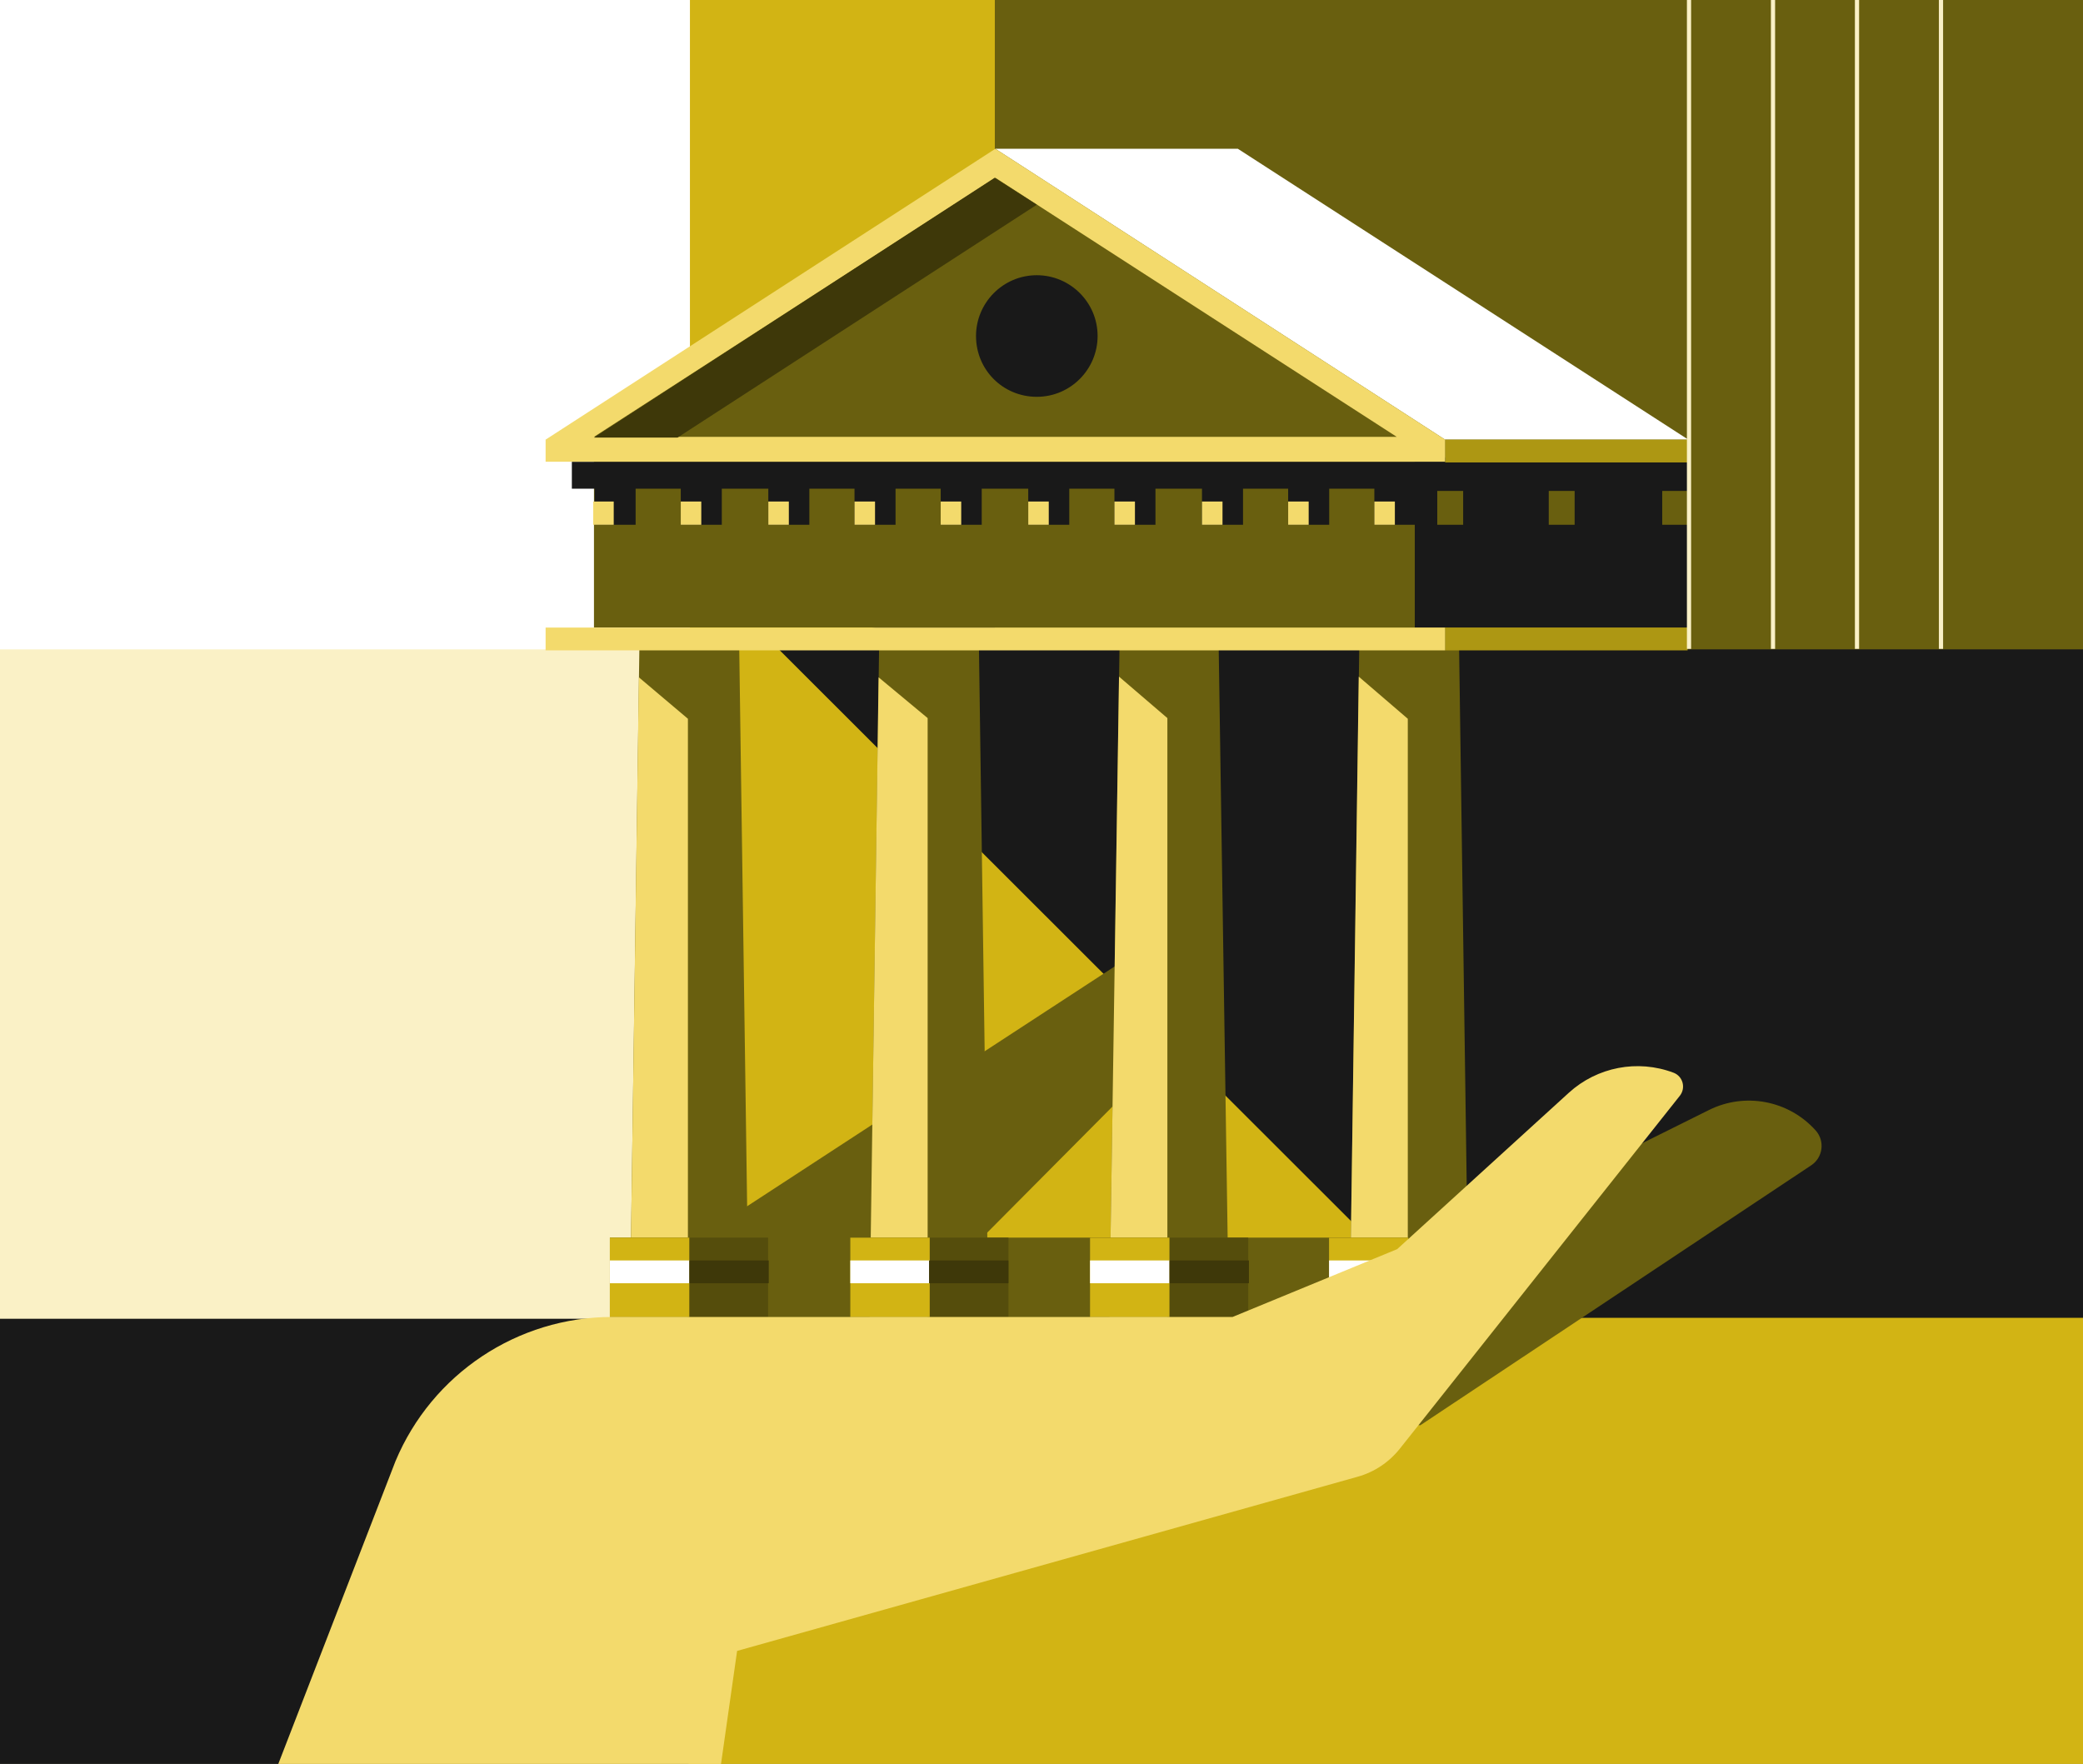 <?xml version="1.0" encoding="UTF-8"?>
<svg xmlns="http://www.w3.org/2000/svg" width="992" height="840" viewBox="0 0 992 840" fill="none">
  <rect x="0" y="0" width="992" height="840" fill="#808080" stroke="none"/>
  <g clip-path="url(#clip0_6284_2057)">
    <rect width="992" height="840" fill="#D2B414"></rect>
    <rect x="328.568" y="-12.76" width="624.842" height="639.616" fill="#D2B414"></rect>
    <path d="M689.532 627.539H1019.94V309.383L804.029 209.363L371.047 309.383L689.532 627.539Z" fill="#191919"></path>
    <rect x="-82.486" y="-39.699" width="411.057" height="666.556" fill="white"></rect>
    <path d="M676.401 678.728L862.579 554.916C868.184 551.193 869.188 543.33 864.671 538.31C851.829 524.005 831.041 520.031 813.849 528.606L691.669 589.341H467.803L574.988 481.479C574.988 481.479 585.432 473.526 577.656 463.664C567.795 451.157 532.901 458.884 532.901 458.884L259.916 636.984" fill="#695F0F"></path>
    <rect x="-82.143" y="309.227" width="410.269" height="598.993" fill="#FAF1C6"></rect>
    <rect x="-82" y="628" width="410" height="280" fill="#191919"></rect>
    <rect x="473.771" y="-39.502" width="592.839" height="348.729" fill="#695F0F"></rect>
    <path d="M474.025 70.844L688.213 209.358H804.026L589.509 70.844H474.025Z" fill="white"></path>
    <path d="M804.028 217.912H673.738V298.849H804.028V217.912Z" fill="#191919"></path>
    <path d="M673.739 217.912H282.871V298.849H673.739V217.912Z" fill="#695F0F"></path>
    <path d="M688.213 219.889H272.34V232.72H688.213V219.889Z" fill="#191919"></path>
    <path d="M803.697 209.357H688.213V220.215H803.697V209.357Z" fill="#AD9713"></path>
    <path d="M474.026 70.844L688.213 209.358V219.887H259.838V209.358L474.026 70.844Z" fill="#F3DA6C"></path>
    <path d="M474.028 84.658L665.185 208.038H282.871L474.028 84.658Z" fill="#695F0F"></path>
    <path d="M473.699 84.658L493.769 97.49L322.682 208.367H282.871L473.699 84.658Z" fill="#3E3809"></path>
    <path d="M642.805 627.54H699.395L694.789 302.475H647.411L642.805 627.54Z" fill="#695F0F"></path>
    <path d="M642.805 627.539H670.442V342.285L647.082 322.215L642.805 627.539Z" fill="#F3DA6C"></path>
    <path d="M528.311 627.54H585.23L580.295 302.475H533.246L528.311 627.54Z" fill="#695F0F"></path>
    <path d="M528.311 627.539H555.948V341.956L532.917 322.215L528.311 627.539Z" fill="#F3DA6C"></path>
    <path d="M414.141 627.54H470.731L466.125 302.475H418.747L414.141 627.54Z" fill="#695F0F"></path>
    <path d="M414.141 627.538H441.778V341.955L418.418 322.543L414.141 627.538Z" fill="#F3DA6C"></path>
    <path d="M299.977 627.54H356.567L351.961 302.475H304.583L299.977 627.54Z" fill="#695F0F"></path>
    <path d="M299.977 627.538H327.614V342.284L304.254 322.543L299.977 627.538Z" fill="#F3DA6C"></path>
    <path d="M464.814 160.01C464.814 144.217 477.646 131.057 493.768 131.057C509.56 131.057 522.721 143.888 522.721 160.01C522.721 175.802 509.889 188.963 493.768 188.963C477.646 188.963 464.814 176.131 464.814 160.01Z" fill="#191919"></path>
    <path d="M803.697 298.852H688.213V309.709H803.697V298.852Z" fill="#AD9713"></path>
    <path d="M688.213 298.852H259.838V309.709H688.213V298.852Z" fill="#F3DA6C"></path>
    <path d="M708.285 589.371H632.941V627.208H708.285V589.371Z" fill="#554D0C"></path>
    <path d="M670.778 589.371H632.941V627.208H670.778V589.371Z" fill="#D2B414"></path>
    <path d="M670.778 600.232H632.941V611.09H670.778V600.232Z" fill="white"></path>
    <path d="M708.614 600.232H670.777V611.09H708.614V600.232Z" fill="#3E3809"></path>
    <path d="M594.45 589.371H519.105V627.208H594.45V589.371Z" fill="#554D0C"></path>
    <path d="M556.942 589.371H519.105V627.208H556.942V589.371Z" fill="#D2B414"></path>
    <path d="M556.942 600.232H519.105V611.09H556.942V600.232Z" fill="white"></path>
    <path d="M594.778 600.232H556.941V611.09H594.778V600.232Z" fill="#3E3809"></path>
    <path d="M480.276 589.371H404.932V627.208H480.276V589.371Z" fill="#554D0C"></path>
    <path d="M442.768 589.371H404.932V627.208H442.768V589.371Z" fill="#D2B414"></path>
    <path d="M442.768 600.232H404.932V611.09H442.768V600.232Z" fill="white"></path>
    <path d="M480.276 600.232H442.439V611.09H480.276V600.232Z" fill="#3E3809"></path>
    <path d="M365.785 589.371H290.441V627.208H365.785V589.371Z" fill="#554D0C"></path>
    <path d="M328.278 589.371H290.441V627.208H328.278V589.371Z" fill="#D2B414"></path>
    <path d="M328.278 600.232H290.441V611.09H328.278V600.232Z" fill="white"></path>
    <path d="M366.114 600.232H328.277V611.09H366.114V600.232Z" fill="#3E3809"></path>
    <path d="M654.514 232.311H674.059V249.901H654.514V232.311Z" fill="#191919"></path>
    <path d="M654.515 238.826H664.287V249.902H654.515V238.826Z" fill="#F3DA6C"></path>
    <path d="M613.467 232.311H633.012V249.901H613.467V232.311Z" fill="#191919"></path>
    <path d="M613.468 238.826H623.24V249.902H613.468V238.826Z" fill="#F3DA6C"></path>
    <path d="M572.428 232.311H591.973V249.901H572.428V232.311Z" fill="#191919"></path>
    <path d="M572.429 238.826H582.201V249.902H572.429V238.826Z" fill="#F3DA6C"></path>
    <path d="M791.613 233.783H803.938V249.9H791.613V233.783Z" fill="#695F0F"></path>
    <path d="M737.57 233.783H749.895V249.9H737.57V233.783Z" fill="#695F0F"></path>
    <path d="M684.482 233.783H696.807V249.9H684.482V233.783Z" fill="#695F0F"></path>
    <path d="M530.729 232.311H550.273V249.901H530.729V232.311Z" fill="#191919"></path>
    <path d="M530.73 238.824H540.502V249.9H530.73V238.824Z" fill="#F3DA6C"></path>
    <path d="M489.686 232.311H509.23V249.901H489.686V232.311Z" fill="#191919"></path>
    <path d="M489.687 238.824H499.459V249.9H489.687V238.824Z" fill="#F3DA6C"></path>
    <path d="M447.992 232.311H467.537V249.901H447.992V232.311Z" fill="#191919"></path>
    <path d="M447.993 238.824H457.766V249.9H447.993V238.824Z" fill="#F3DA6C"></path>
    <path d="M406.947 232.311H426.492V249.901H406.947V232.311Z" fill="#191919"></path>
    <path d="M406.948 238.824H416.721V249.9H406.948V238.824Z" fill="#F3DA6C"></path>
    <path d="M365.901 232.311H385.445V249.901H365.901V232.311Z" fill="#191919"></path>
    <path d="M365.901 238.824H375.674V249.9H365.901V238.824Z" fill="#F3DA6C"></path>
    <path d="M324.201 232.311H343.746V249.901H324.201V232.311Z" fill="#191919"></path>
    <path d="M324.202 238.826H333.975V249.902H324.202V238.826Z" fill="#F3DA6C"></path>
    <path d="M283.162 232.311H302.707V249.901H283.162V232.311Z" fill="#191919"></path>
    <path d="M282.509 238.826H292.281V249.902H282.509V238.826Z" fill="#F3DA6C"></path>
    <path d="M351.037 786.176L272.4 1338.6H-60.471L188.325 695.868C205.725 654.249 246.424 627.144 291.557 627.144H586.991L665.377 594.853L747.11 520.398C760.621 508.101 779.862 504.378 796.969 510.819C801.445 512.492 802.951 518.014 800.023 521.778L666.674 689.845C661.529 696.328 654.502 701.013 646.554 703.23L351.037 786.176Z" fill="#F3DA6C"></path>
    <path d="M804.369 309V-27.969" stroke="#FAF1C6" stroke-width="2"></path>
    <path d="M844.369 309V-27.969" stroke="#FAF1C6" stroke-width="2"></path>
    <path d="M884.369 309V-27.969" stroke="#FAF1C6" stroke-width="2"></path>
    <path d="M924.369 309V-27.969" stroke="#FAF1C6" stroke-width="2"></path>
  </g>
  <defs>
    <clipPath id="clip0_6284_2057">
      <rect width="992" height="840" fill="white"></rect>
    </clipPath>
  </defs>
</svg>
